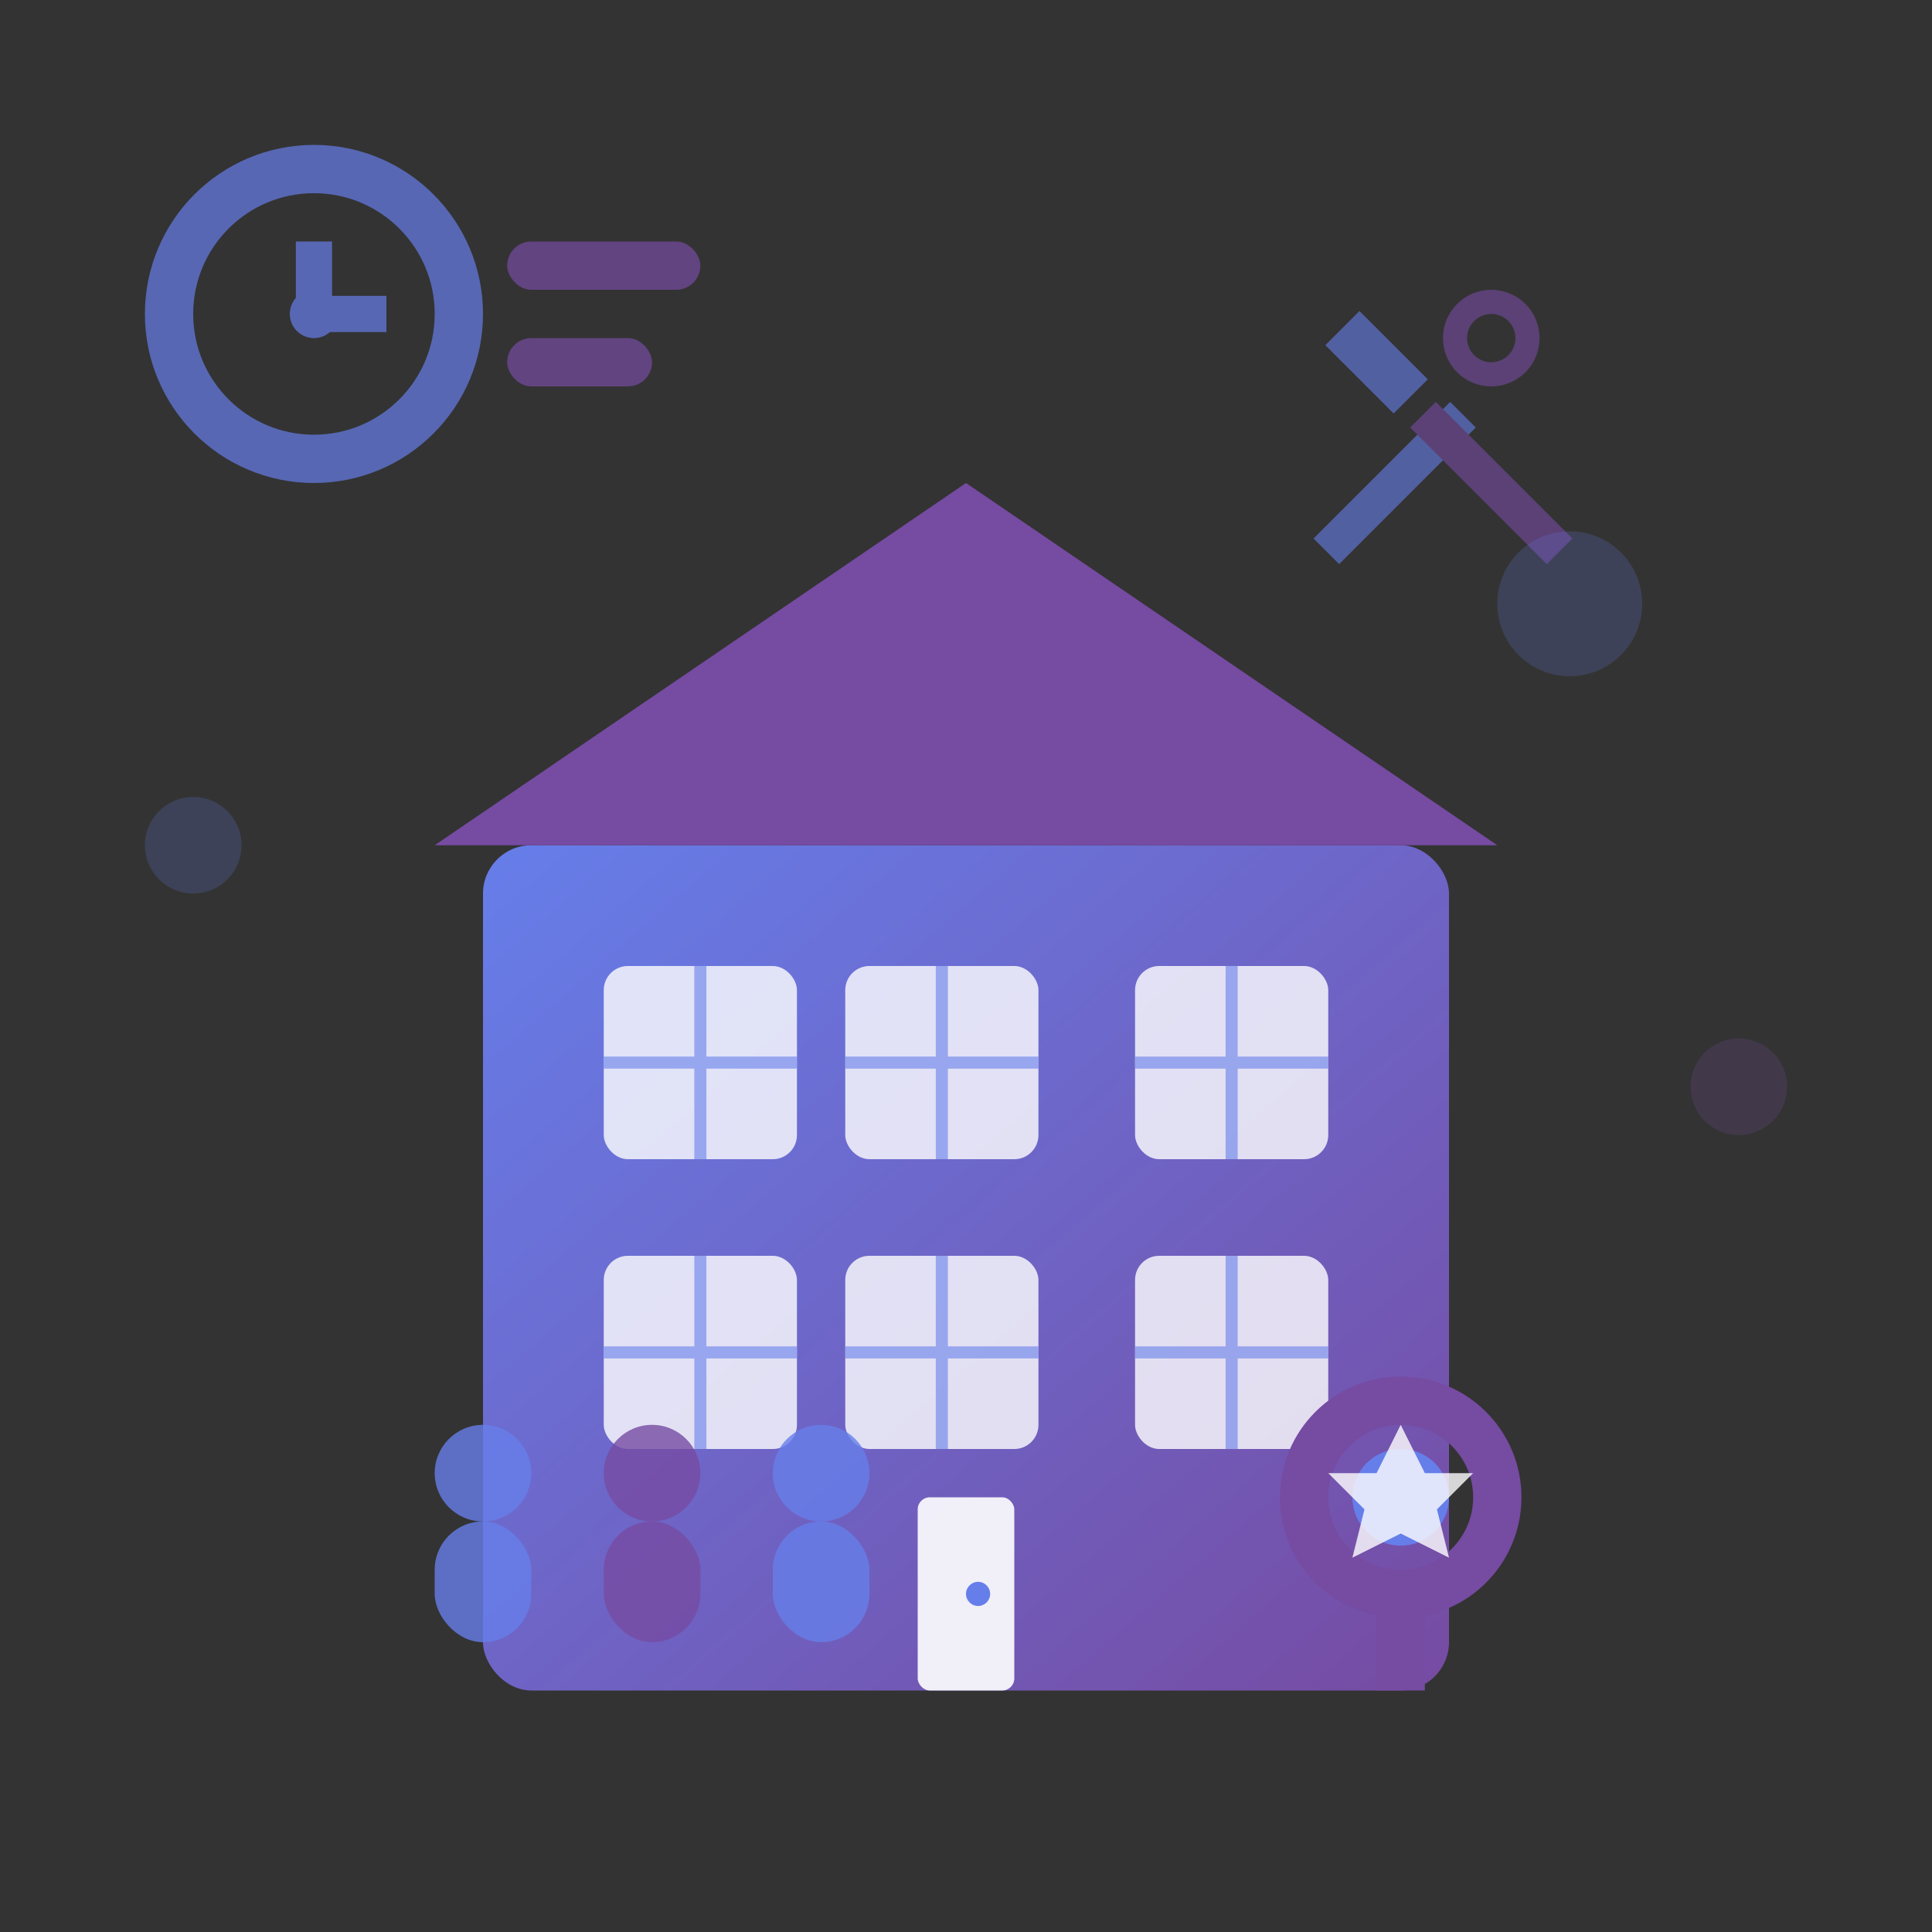<svg xmlns="http://www.w3.org/2000/svg" viewBox="0 0 80 80" width="80" height="80">
  <rect x="0" y="0" width="80" height="80" fill="#333333" stroke="none"/>
  <defs>
    <linearGradient id="aboutGrad" x1="0%" y1="0%" x2="100%" y2="100%">
      <stop offset="0%" style="stop-color:#667eea;stop-opacity:1" />
      <stop offset="100%" style="stop-color:#764ba2;stop-opacity:1" />
    </linearGradient>
  </defs>
  
  <!-- Company building/office -->
  <g transform="translate(10, 15)">
    <!-- Main building structure -->
    <rect x="10" y="20" width="40" height="35" fill="url(#aboutGrad)" rx="2"/>
    
    <!-- Roof -->
    <path d="M8 20 L30 5 L52 20 Z" fill="#764ba2"/>
    
    <!-- Windows -->
    <rect x="15" y="25" width="8" height="8" fill="#fff" opacity="0.8" rx="1"/>
    <rect x="25" y="25" width="8" height="8" fill="#fff" opacity="0.8" rx="1"/>
    <rect x="37" y="25" width="8" height="8" fill="#fff" opacity="0.8" rx="1"/>
    
    <rect x="15" y="37" width="8" height="8" fill="#fff" opacity="0.8" rx="1"/>
    <rect x="25" y="37" width="8" height="8" fill="#fff" opacity="0.8" rx="1"/>
    <rect x="37" y="37" width="8" height="8" fill="#fff" opacity="0.8" rx="1"/>
    
    <!-- Door -->
    <rect x="28" y="47" width="4" height="8" fill="#fff" opacity="0.9" rx="0.5"/>
    <circle cx="30.5" cy="51" r="0.5" fill="#667eea"/>
    
    <!-- Window frames -->
    <g stroke="#667eea" stroke-width="0.5" fill="none" opacity="0.6">
      <line x1="19" y1="25" x2="19" y2="33"/>
      <line x1="15" y1="29" x2="23" y2="29"/>
      <line x1="29" y1="25" x2="29" y2="33"/>
      <line x1="25" y1="29" x2="33" y2="29"/>
      <line x1="41" y1="25" x2="41" y2="33"/>
      <line x1="37" y1="29" x2="45" y2="29"/>
      
      <line x1="19" y1="37" x2="19" y2="45"/>
      <line x1="15" y1="41" x2="23" y2="41"/>
      <line x1="29" y1="37" x2="29" y2="45"/>
      <line x1="25" y1="41" x2="33" y2="41"/>
      <line x1="41" y1="37" x2="41" y2="45"/>
      <line x1="37" y1="41" x2="45" y2="41"/>
    </g>
  </g>
  
  <!-- Team/people icons -->
  <g transform="translate(15, 58)" opacity="0.8">
    <!-- Person 1 -->
    <circle cx="5" cy="3" r="2" fill="#667eea"/>
    <rect x="3" y="5" width="4" height="5" fill="#667eea" rx="2"/>
    
    <!-- Person 2 -->
    <circle cx="12" cy="3" r="2" fill="#764ba2"/>
    <rect x="10" y="5" width="4" height="5" fill="#764ba2" rx="2"/>
    
    <!-- Person 3 -->
    <circle cx="19" cy="3" r="2" fill="#667eea"/>
    <rect x="17" y="5" width="4" height="5" fill="#667eea" rx="2"/>
  </g>
  
  <!-- Quality/experience symbols -->
  <g transform="translate(50, 58)">
    <!-- Medal/award -->
    <circle cx="8" cy="4" r="4" fill="none" stroke="#764ba2" stroke-width="2"/>
    <circle cx="8" cy="4" r="2" fill="#667eea"/>
    <rect x="7" y="8" width="2" height="4" fill="#764ba2"/>
    
    <!-- Star for excellence -->
    <path d="M8 1 L9 3 L11 3 L9.5 4.5 L10 6.5 L8 5.5 L6 6.5 L6.5 4.5 L5 3 L7 3 Z" 
          fill="#fff" opacity="0.8"/>
  </g>
  
  <!-- Experience indicator -->
  <g transform="translate(5, 5)" opacity="0.7">
    <!-- Clock/time symbol -->
    <circle cx="8" cy="8" r="6" fill="none" stroke="#667eea" stroke-width="2"/>
    <circle cx="8" cy="8" r="1" fill="#667eea"/>
    <line x1="8" y1="8" x2="8" y2="5" stroke="#667eea" stroke-width="1.5"/>
    <line x1="8" y1="8" x2="11" y2="8" stroke="#667eea" stroke-width="1.5"/>
    
    <!-- "10+" years text suggestion with geometric shapes -->
    <rect x="16" y="5" width="8" height="2" fill="#764ba2" rx="1"/>
    <rect x="16" y="9" width="6" height="2" fill="#764ba2" rx="1"/>
  </g>
  
  <!-- Tools crossed (craftsmanship) -->
  <g transform="translate(55, 8)" opacity="0.6">
    <!-- Hammer -->
    <rect x="2" y="8" width="1.5" height="8" fill="#667eea" transform="rotate(45 2.75 12)"/>
    <rect x="0" y="6" width="4" height="2" fill="#667eea" transform="rotate(45 2 7)"/>
    
    <!-- Wrench -->
    <rect x="6" y="8" width="1.5" height="8" fill="#764ba2" transform="rotate(-45 6.75 12)"/>
    <circle cx="6.75" cy="6" r="1.5" fill="none" stroke="#764ba2" stroke-width="1"/>
  </g>
  
  <!-- Background decorative elements -->
  <g opacity="0.2">
    <circle cx="65" cy="25" r="3" fill="#667eea"/>
    <circle cx="72" cy="45" r="2" fill="#764ba2"/>
    <circle cx="8" cy="35" r="2" fill="#667eea"/>
  </g>
</svg>
